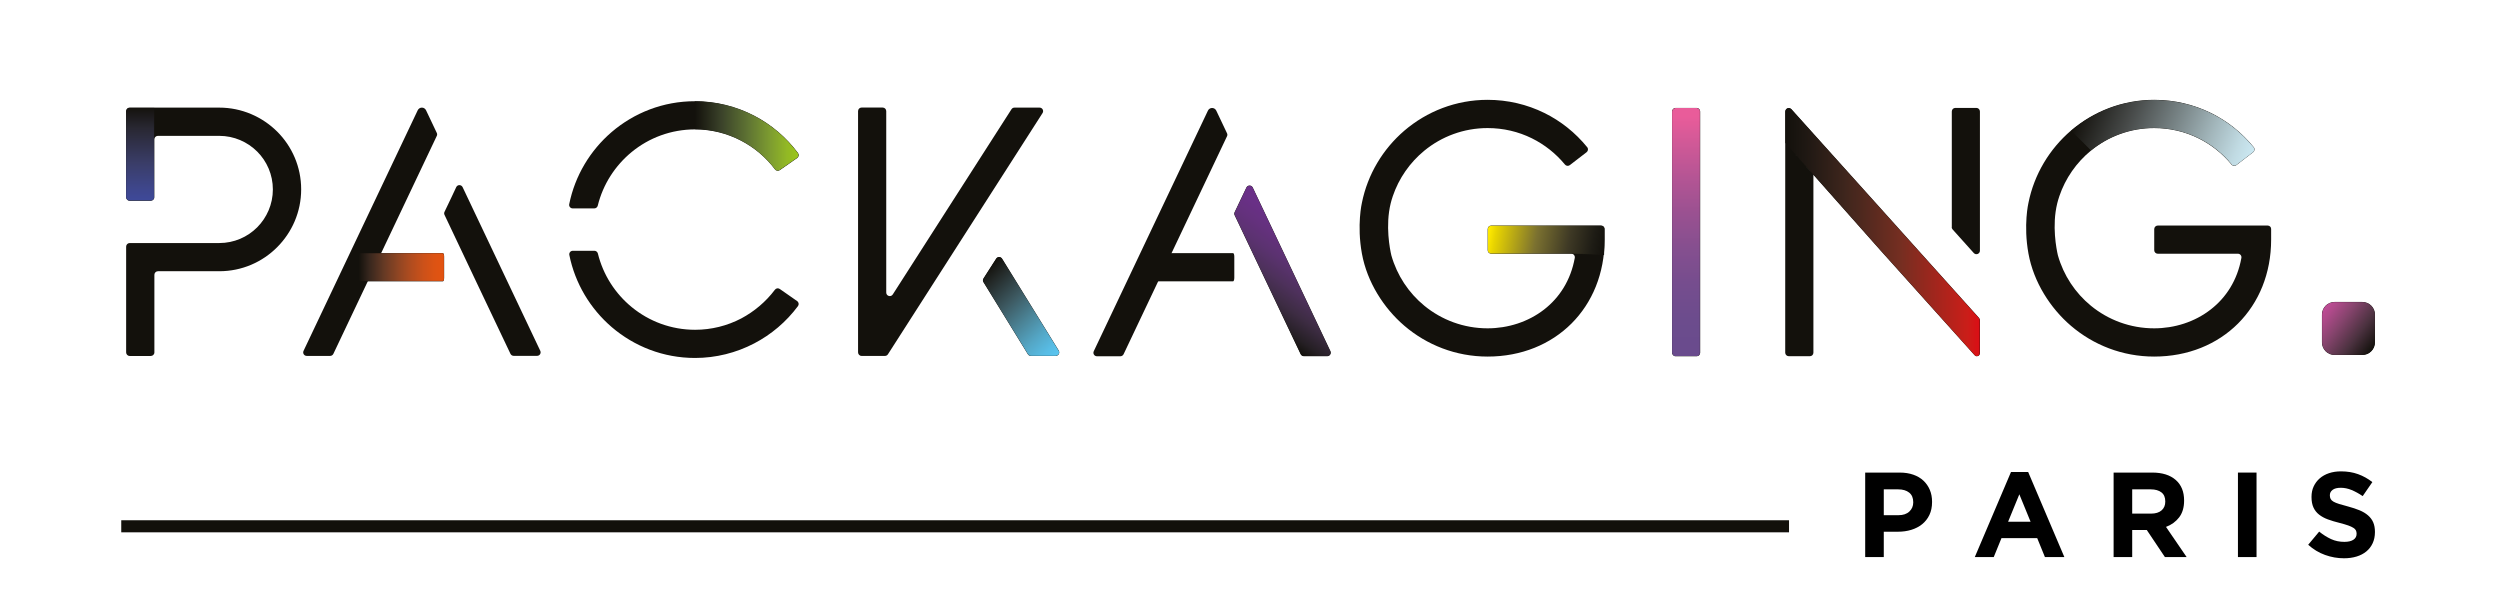 <?xml version="1.0" encoding="utf-8"?>
<!-- Generator: Adobe Illustrator 27.8.0, SVG Export Plug-In . SVG Version: 6.00 Build 0)  -->
<svg version="1.1" id="Calque_1" xmlns="http://www.w3.org/2000/svg" xmlns:xlink="http://www.w3.org/1999/xlink" x="0px" y="0px"
	 viewBox="0 0 4142.2 1016.9" style="enable-background:new 0 0 4142.2 1016.9;" xml:space="preserve">
<style type="text/css">
	.st0{fill:#13110C;}
	.st1{clip-path:url(#SVGID_00000030466154662395867880000014786787436487089045_);}
	.st2{filter:url(#Adobe_OpacityMaskFilter);}
	
		.st3{clip-path:url(#SVGID_00000141456148552250058990000003279634008834642877_);fill:url(#SVGID_00000147904279922795251130000000082730168919503488_);}
	
		.st4{clip-path:url(#SVGID_00000141456148552250058990000003279634008834642877_);mask:url(#SVGID_00000178176756098571795230000006934740881616944808_);fill:url(#SVGID_00000079458013904883180300000000086912930925024135_);}
	.st5{filter:url(#Adobe_OpacityMaskFilter_00000013187742089751190860000008477561761230876854_);}
	
		.st6{clip-path:url(#SVGID_00000133490741673115763070000004223686134968649128_);fill:url(#SVGID_00000026870133330045506990000017711179047981239433_);}
	
		.st7{clip-path:url(#SVGID_00000133490741673115763070000004223686134968649128_);mask:url(#SVGID_00000029758038663141779690000003190624778265789333_);fill:url(#SVGID_00000173877869974941061140000018145833648279214010_);}
	.st8{filter:url(#Adobe_OpacityMaskFilter_00000013151538326391517890000004192594047611756948_);}
	
		.st9{clip-path:url(#SVGID_00000000929333846488331800000000871730492164283302_);fill:url(#SVGID_00000166662716389185372010000013818127649508126372_);}
	
		.st10{clip-path:url(#SVGID_00000000929333846488331800000000871730492164283302_);mask:url(#SVGID_00000112620066413705662080000006387107900816240032_);fill:url(#SVGID_00000063621859359462426650000007512912108227105693_);}
	.st11{filter:url(#Adobe_OpacityMaskFilter_00000146459957990955688400000012788182520873231243_);}
	
		.st12{clip-path:url(#SVGID_00000020384977506071773290000000293145620707619768_);fill:url(#SVGID_00000156559797372602384880000005591788626906574518_);}
	
		.st13{clip-path:url(#SVGID_00000020384977506071773290000000293145620707619768_);mask:url(#SVGID_00000176041765812373009590000011162091878827839107_);fill:url(#SVGID_00000041982800234420031240000001923404060966926269_);}
	.st14{filter:url(#Adobe_OpacityMaskFilter_00000123437056897573184550000004466778988186311074_);}
	
		.st15{clip-path:url(#SVGID_00000123413585696588053520000014487474218833672864_);fill:url(#SVGID_00000038382579544106893640000006487921841068660647_);}
	
		.st16{clip-path:url(#SVGID_00000123413585696588053520000014487474218833672864_);mask:url(#SVGID_00000041978213910394408150000017999026723357432504_);fill:url(#SVGID_00000165222146847338266470000003016793936754479235_);}
	.st17{filter:url(#Adobe_OpacityMaskFilter_00000086692932953418722570000017878028494261587631_);}
	
		.st18{clip-path:url(#SVGID_00000026151757852269708570000004820805019929781132_);fill:url(#SVGID_00000033334928202678456240000016131904350864007313_);}
	
		.st19{clip-path:url(#SVGID_00000026151757852269708570000004820805019929781132_);mask:url(#SVGID_00000070088327192928142250000006177989006360051853_);fill:url(#SVGID_00000181087492215754516600000007824713377895594137_);}
	.st20{filter:url(#Adobe_OpacityMaskFilter_00000067223512100439842000000013006193299874866853_);}
	
		.st21{clip-path:url(#SVGID_00000013896486207141608490000013377633230001896835_);fill:url(#SVGID_00000168807600051271636090000008425861967687279026_);}
	
		.st22{clip-path:url(#SVGID_00000013896486207141608490000013377633230001896835_);mask:url(#SVGID_00000042710749776267036990000013957790513409554867_);fill:url(#SVGID_00000048478631698430146390000003021165065754624183_);}
	.st23{filter:url(#Adobe_OpacityMaskFilter_00000116918936182178273610000003654934392105571512_);}
	
		.st24{clip-path:url(#SVGID_00000134224909822237075470000000469195861670432663_);fill:url(#SVGID_00000041293786116589475140000002875039313980974527_);}
	
		.st25{clip-path:url(#SVGID_00000134224909822237075470000000469195861670432663_);mask:url(#SVGID_00000103964206765165739780000009637851445943611787_);fill:url(#SVGID_00000142165896856558812370000000367014416669948080_);}
	.st26{clip-path:url(#SVGID_00000081630362705321461730000002906550260956978080_);fill:#13110C;}
	.st27{filter:url(#Adobe_OpacityMaskFilter_00000086658623653336508010000007493273036272039831_);}
	
		.st28{clip-path:url(#SVGID_00000108286788167870146440000005140932579516220340_);fill:url(#SVGID_00000118367937398674945560000007446795966035544972_);}
	
		.st29{clip-path:url(#SVGID_00000108286788167870146440000005140932579516220340_);mask:url(#SVGID_00000174571397271226241380000004726835950966540674_);fill:url(#SVGID_00000109003523983840728740000012182854423234710932_);}
	.st30{filter:url(#Adobe_OpacityMaskFilter_00000096773275882642422130000003037247484158622907_);}
	
		.st31{clip-path:url(#SVGID_00000096022335550352470580000009338783648365838764_);fill:url(#SVGID_00000021080227212382954570000002067141693038130344_);}
	
		.st32{clip-path:url(#SVGID_00000096022335550352470580000009338783648365838764_);mask:url(#SVGID_00000064334844066482317080000013668831695086860458_);fill:url(#SVGID_00000023264372185114589590000007344104547902835885_);}
	.st33{display:none;clip-path:url(#SVGID_00000030466154662395867880000014786787436487089045_);}
	.st34{display:inline;}
	.st35{fill:none;stroke:#12100B;stroke-width:20;stroke-miterlimit:10;}
</style>
<g>
	<g id="packaging">
		<path class="st0" d="M3914.2,588.2h-46.1c-11.6,0-20.9-9.4-20.9-20.9v-46.1c0-11.5,9.3-20.9,20.9-20.9h46.1
			c11.5,0,20.9,9.4,20.9,20.9v46.1C3935,578.8,3925.7,588.2,3914.2,588.2"/>
		<path class="st0" d="M2065.1,310.7c2.1-4.4,8.5-4.4,10.6,0l63.7,134.2l65,137c1.8,3.9-1,8.3-5.3,8.3h-16.6h-22.2
			c-2.2,0-4.3-1.3-5.3-3.3l-54.5-114.7l-54.9-115.6c-0.8-1.6-0.8-3.4,0-5l11.8-24.8L2065.1,310.7z M2008.3,178.9
			c-1.5,0-2.8,0.4-4.1,1.2c-1.2,0.8-2.2,1.8-2.8,3.2l-96.6,203.5l-92.6,195.2c-1.8,3.9,1,8.3,5.3,8.3h16.6h22.2
			c2.2,0,4.3-1.3,5.3-3.3l85.5-180.2l85.9-181c0.8-1.6,0.8-3.4,0-5l-8.3-17.5l-9.5-20c-0.6-1.3-1.6-2.4-2.8-3.2
			C2011.1,179.3,2009.7,178.9,2008.3,178.9"/>
		<path class="st0" d="M755.9,310.1c2.1-4.5,8.4-4.5,10.6,0l63.7,134.2l65,137c1.8,3.9-1,8.3-5.3,8.3h-16.6h-22.2
			c-2.2,0-4.3-1.3-5.3-3.3l-54.5-114.7L736.5,356c-0.8-1.6-0.8-3.4,0-5l11.8-24.7L755.9,310.1z M699,178.3c-1.5,0-2.9,0.4-4.1,1.2
			c-1.2,0.8-2.2,1.9-2.8,3.2l-96.6,203.5l-92.6,195.2c-1.8,3.9,1,8.3,5.3,8.3h16.6H547c2.2,0,4.3-1.3,5.3-3.3l85.5-180.2l85.9-181
			c0.8-1.6,0.8-3.4,0-5l-8.3-17.5l-9.5-20c-0.6-1.3-1.6-2.4-2.8-3.2C701.9,178.7,700.5,178.3,699,178.3"/>
		<path class="st0" d="M2770.4,584.4c0,3.2,2.6,5.9,5.8,5.9h17.5h17.5c3.2,0,5.8-2.6,5.8-5.9V384.6V184.7c0-3.2-2.6-5.9-5.8-5.9
			h-17.5h-17.5c-3.2,0-5.8,2.6-5.8,5.9v199.8V584.4z"/>
		<path class="st0" d="M2043.1,466.1c1.1,0,2-2.6,2-5.9v-17.5v-17.5c0-3.2-0.9-5.8-2-5.8h-68.7h-68.7c-1.1,0-2,2.6-2,5.8v17.5v17.5
			c0,3.2,0.9,5.9,2,5.9h68.7H2043.1z"/>
		<path class="st0" d="M733.9,466.1c1.1,0,2-2.6,2-5.9v-17.5v-17.5c0-3.2-0.9-5.8-2-5.8h-68.7h-68.7c-1.1,0-2,2.6-2,5.8v17.5v17.5
			c0,3.2,0.9,5.9,2,5.9h68.7H733.9z"/>
		<path class="st0" d="M363.2,178.3h-77.1h-71.3c-3.2,0-5.9,2.6-5.9,5.9v71.3v71.3c0,3.2,2.6,5.9,5.9,5.9h17.5h17.5
			c3.2,0,5.9-2.6,5.9-5.9v-47.9v-47.9c0-3.2,2.6-5.9,5.9-5.9h47.9h53.8c24.5,0,46.7,10,62.8,26c16.1,16.1,26,38.3,26,62.8
			c0,24.5-10,46.7-26,62.8c-16.1,16.1-38.3,26-62.8,26h-32.1h-32.1h-45h-39.2c-3.2,0-5.9,2.6-5.9,5.9v87.7v87.6
			c0,3.2,2.6,5.9,5.9,5.9h17.5h17.5c3.2,0,5.9-2.6,5.9-5.9v-64.3v-64.3c0-3.2,2.6-5.9,5.9-5.9h47.9h53.8c37.4,0,71.3-15.2,95.8-39.8
			c24.5-24.5,39.8-58.4,39.8-95.8c0-37.4-15.2-71.3-39.8-95.8C434.5,193.5,400.6,178.3,363.2,178.3"/>
		<path class="st0" d="M1283.9,480.1c1.9-2.6,5.5-3.2,8.1-1.3l14.5,10.1l14.3,10c2.7,1.9,3.3,5.6,1.4,8.2
			c-19.5,26.2-44.4,47.2-72.6,61.9c-29.9,15.6-63.5,24.1-98,24.1c-52.7,0-100.8-19.3-138-51.1c-35.4-30.4-60.8-72.2-70.3-119.6
			c-0.7-3.6,2.1-6.9,5.8-6.9h16.7h19.1c2.7,0,5,1.9,5.7,4.5c8.7,35.5,28.8,66.5,56.3,89c28.6,23.4,65.1,37.4,104.8,37.4
			c27,0,53.2-6.6,76.5-18.8C1249.6,516.2,1268.8,500.1,1283.9,480.1 M1151.4,167.7c-52.7,0-100.8,19.3-138,51.1
			c-35.4,30.4-60.8,72.2-70.3,119.6c-0.7,3.6,2.1,6.9,5.8,6.9h16.7h19.1c2.7,0,5-1.9,5.7-4.5c8.7-35.5,28.9-66.5,56.3-89
			c28.6-23.4,65.1-37.4,104.8-37.4c27,0,53.2,6.6,76.5,18.8c21.7,11.3,40.9,27.4,56,47.4c1.9,2.6,5.5,3.2,8.1,1.3l14.5-10.1l14.3-10
			c2.7-1.9,3.3-5.6,1.4-8.2c-19.5-26.2-44.4-47.2-72.6-61.9C1219.6,176.1,1186,167.7,1151.4,167.7"/>
		<path class="st0" d="M1650.5,428.5c2.3-3.6,7.6-3.6,9.9,0.1l47.2,76.6l46.6,75.6c2.4,3.9-0.4,8.9-5,8.9h-17H1708c-2,0-3.9-1-5-2.8
			l-36.9-59.9l-36.7-59.5c-1.2-1.9-1.1-4.3,0.1-6.2l12-18.8L1650.5,428.5z M1680.8,178.3c-2,0-3.8,1-4.9,2.7L1573,341.5l-93.8,146.4
			c-3.2,4.9-10.8,2.7-10.8-3.2V341.5V184.1c0-3.2-2.6-5.9-5.9-5.9H1445h-17.5c-3.2,0-5.8,2.6-5.8,5.9V384v199.8
			c0,3.2,2.6,5.9,5.8,5.9h18.1h20.7c2,0,3.8-1,4.9-2.7l130.1-203l126.1-196.7c2.5-3.9-0.3-9-4.9-9h-17.1H1680.8z"/>
		<path class="st0" d="M2957.9,237l46.7,52.7v200v94.7c0,3.2-2.6,5.8-5.8,5.8h-17.5h-17.5c-3.2,0-5.9-2.6-5.9-5.8V463.7V237z
			 M3233.7,376.2c0,1.4,0.5,2.8,1.5,3.9l21.9,24.4l13.2,14.7c3.6,4,10.2,1.5,10.2-3.9V304.7v-120c0-3.2-2.6-5.9-5.8-5.9h-17.5h-17.5
			c-3.2,0-5.8,2.6-5.8,5.9v93.9V376.2z M2968.2,180.9c-0.6-0.6-1.2-1.1-2-1.5c-0.7-0.3-1.6-0.5-2.4-0.5c-1.6,0-3.1,0.7-4.2,1.7
			c-1.1,1.1-1.7,2.6-1.7,4.2v27.2v25l156.9,176.9l156.9,174.7c0.5,0.5,1.1,1,1.7,1.3c0.6,0.3,1.3,0.4,2.1,0.4c1.4,0,2.7-0.6,3.6-1.5
			c0.9-0.9,1.5-2.2,1.5-3.6v-28.4v-26.1c0-1.4-0.5-2.8-1.5-3.9l-154.6-172.1L2968.2,180.9z"/>
		<path class="st0" d="M2652.8,373.7h-91h-91.1c-3.2,0-5.8,2.6-5.8,5.9v17.5v17.5c0,3.2,2.6,5.8,5.8,5.8h66.9h65.9
			c3.7,0,6.4,3.4,5.7,7c-6.7,37.2-25.6,65.8-50.6,85.3c-26.7,20.8-60.3,31.3-93.8,31.3c-39.7,0-76.2-14-104.8-37.4
			c-26-21.3-45.3-50.3-54.7-83.5c-2.4-10.3-10.2-49.1-1.1-86.2c0.9-3.7,2-7.3,3.2-10.9c0.1-0.2,0.1-0.5,0.2-0.7
			c10.1-29.9,28.5-56.1,52.4-75.7c28.6-23.4,65.1-37.4,104.8-37.4c26,0,51,5.9,73.4,17c20.8,10.3,39.4,24.9,54.7,43.4
			c2,2.5,5.6,2.9,8.1,1l14-10.8l13.8-10.6c2.6-2,3.1-5.8,1-8.3c-19.7-24.2-43.9-43.4-70.9-56.7c-28.8-14.2-60.8-21.8-94.1-21.8
			c-52.7,0-100.8,19.3-138,51.1c-35.4,30.4-60.8,72.2-70.3,119.6c0,0-8.6,36.6,0,84v0c8.6,47.4,36.3,90.5,70.3,119.6
			c37.1,31.8,85.3,51.1,138,51.1c56.1,0,104.6-20.4,139-54.8c34.4-34.4,54.8-82.8,54.8-139v-11.7v-5.9
			C2658.7,376.3,2656,373.7,2652.8,373.7"/>
		<g id="G">
			<path class="st0" d="M3757.3,373.7h-91h-91.1c-3.2,0-5.9,2.6-5.9,5.9v17.5v17.5c0,3.2,2.6,5.8,5.9,5.8h66.9h65.9
				c3.7,0,6.4,3.4,5.7,7c-6.7,37.2-25.6,65.8-50.7,85.3c-26.6,20.8-60.3,31.3-93.8,31.3c-39.7,0-76.2-14-104.8-37.4
				c-26-21.3-45.3-50.3-54.7-83.5c-2.4-10.3-10.2-49.1-1.1-86.2c0.9-3.7,2-7.3,3.2-10.9c0.1-0.2,0.1-0.5,0.2-0.7
				c10.1-29.9,28.5-56.1,52.4-75.7c28.6-23.4,65.1-37.4,104.8-37.4c26,0,51,5.9,73.4,17c20.8,10.3,39.4,24.9,54.7,43.4
				c2,2.5,5.6,2.9,8.1,1l14-10.8l13.8-10.6c2.6-2,3.1-5.8,1-8.3c-19.7-24.2-43.9-43.4-70.9-56.7c-28.8-14.2-60.8-21.8-94.1-21.8
				c-52.7,0-100.8,19.3-138,51.1c-35.4,30.4-60.8,72.2-70.3,119.6c0,0-8.6,36.6,0,84v0c8.6,47.4,36.3,90.5,70.3,119.6
				c37.1,31.8,85.3,51.1,138,51.1c56.1,0,104.6-20.4,139-54.8s54.8-82.8,54.8-139v-11.7v-5.9
				C3763.1,376.3,3760.5,373.7,3757.3,373.7"/>
		</g>
	</g>
	<g id="couleur">
		<defs>
			<rect id="SVGID_1_" x="-187.8" y="-926.6" width="4517.8" height="2870.1"/>
		</defs>
		<clipPath id="SVGID_00000045605153871278518750000000509896104492029325_">
			<use xlink:href="#SVGID_1_"  style="overflow:visible;"/>
		</clipPath>
		<g style="clip-path:url(#SVGID_00000045605153871278518750000000509896104492029325_);">
			<defs>
				<path id="SVGID_00000022544790919074531130000001819357358610195107_" d="M214.8,178.3c-3.2,0-5.9,2.6-5.9,5.9v71.3v71.3
					c0,3.2,2.6,5.9,5.9,5.9h17.5h17.5c3.2,0,5.8-2.6,5.8-5.9v-47.9v-47.9c0-3.2,0.3-15.8,0.3-52.6H214.8z"/>
			</defs>
			<clipPath id="SVGID_00000035527988525780872720000012712555676638638766_">
				<use xlink:href="#SVGID_00000022544790919074531130000001819357358610195107_"  style="overflow:visible;"/>
			</clipPath>
			<defs>
				<filter id="Adobe_OpacityMaskFilter" filterUnits="userSpaceOnUse" x="208.9" y="178.3" width="47.1" height="154.3">
					<feColorMatrix  type="matrix" values="1 0 0 0 0  0 1 0 0 0  0 0 1 0 0  0 0 0 1 0"/>
				</filter>
			</defs>
			
				<mask maskUnits="userSpaceOnUse" x="208.9" y="178.3" width="47.1" height="154.3" id="SVGID_00000159459887181836236330000005884061797874136202_">
				<g class="st2">
					
						<linearGradient id="SVGID_00000176003937817108007690000009895445957877503650_" gradientUnits="userSpaceOnUse" x1="1768.777" y1="397.251" x2="1787.528" y2="397.251" gradientTransform="matrix(0 8.227 8.227 0 -3035.936 -14374.389)">
						<stop  offset="0" style="stop-color:#000000"/>
						<stop  offset="0.277" style="stop-color:#4E4E4E"/>
						<stop  offset="0.633" style="stop-color:#ACACAC"/>
						<stop  offset="0.882" style="stop-color:#E8E8E8"/>
						<stop  offset="1" style="stop-color:#FFFFFF"/>
					</linearGradient>
					
						<rect x="208.9" y="178.3" style="clip-path:url(#SVGID_00000035527988525780872720000012712555676638638766_);fill:url(#SVGID_00000176003937817108007690000009895445957877503650_);" width="47.1" height="154.3"/>
				</g>
			</mask>
			
				<linearGradient id="SVGID_00000133487547220152543170000013592092110042271659_" gradientUnits="userSpaceOnUse" x1="1768.777" y1="397.251" x2="1787.528" y2="397.251" gradientTransform="matrix(0 8.227 8.227 0 -3035.936 -14374.391)">
				<stop  offset="0" style="stop-color:#13110C"/>
				<stop  offset="0.22" style="stop-color:#282731"/>
				<stop  offset="0.603" style="stop-color:#3A3D68"/>
				<stop  offset="0.872" style="stop-color:#3E468B"/>
				<stop  offset="1" style="stop-color:#3E4999"/>
			</linearGradient>
			
				<rect x="208.9" y="178.3" style="clip-path:url(#SVGID_00000035527988525780872720000012712555676638638766_);mask:url(#SVGID_00000159459887181836236330000005884061797874136202_);fill:url(#SVGID_00000133487547220152543170000013592092110042271659_);" width="47.1" height="154.3"/>
		</g>
		<g style="clip-path:url(#SVGID_00000045605153871278518750000000509896104492029325_);">
			<defs>
				<path id="SVGID_00000119821728377451928750000003089632349570718609_" d="M665.2,419.4h-68.7c-1.1,0-2,2.6-2,5.8v17.5v17.5
					c0,3.2,0.9,5.9,2,5.9h68.7h68.7c1.1,0,2-2.6,2-5.9v-17.5v-17.5c0-3.2-0.9-5.8-2-5.8H665.2z"/>
			</defs>
			<clipPath id="SVGID_00000057138698305488099820000010089492416715791540_">
				<use xlink:href="#SVGID_00000119821728377451928750000003089632349570718609_"  style="overflow:visible;"/>
			</clipPath>
			<defs>
				
					<filter id="Adobe_OpacityMaskFilter_00000103983566626075696710000016556405186178646165_" filterUnits="userSpaceOnUse" x="594.5" y="419.4" width="141.4" height="46.7">
					<feColorMatrix  type="matrix" values="1 0 0 0 0  0 1 0 0 0  0 0 1 0 0  0 0 0 1 0"/>
				</filter>
			</defs>
			
				<mask maskUnits="userSpaceOnUse" x="594.5" y="419.4" width="141.4" height="46.7" id="SVGID_00000109733641567079808200000001546651127445476260_">
				<g style="filter:url(#Adobe_OpacityMaskFilter_00000103983566626075696710000016556405186178646165_);">
					
						<linearGradient id="SVGID_00000179630249820291125310000003853760909629062025_" gradientUnits="userSpaceOnUse" x1="1641.119" y1="600.515" x2="1659.871" y2="600.515" gradientTransform="matrix(7.539 0 0 -7.539 -11778.166 4970.173)">
						<stop  offset="0" style="stop-color:#000000"/>
						<stop  offset="1.317328e-02" style="stop-color:#060606"/>
						<stop  offset="0.177" style="stop-color:#474747"/>
						<stop  offset="0.338" style="stop-color:#7F7F7F"/>
						<stop  offset="0.493" style="stop-color:#ADADAD"/>
						<stop  offset="0.64" style="stop-color:#D1D1D1"/>
						<stop  offset="0.777" style="stop-color:#EAEAEA"/>
						<stop  offset="0.901" style="stop-color:#FAFAFA"/>
						<stop  offset="1" style="stop-color:#FFFFFF"/>
					</linearGradient>
					
						<rect x="594.5" y="419.4" style="clip-path:url(#SVGID_00000057138698305488099820000010089492416715791540_);fill:url(#SVGID_00000179630249820291125310000003853760909629062025_);" width="141.4" height="46.7"/>
				</g>
			</mask>
			
				<linearGradient id="SVGID_00000101821602689385012290000007542207711599487891_" gradientUnits="userSpaceOnUse" x1="1641.119" y1="600.515" x2="1659.871" y2="600.515" gradientTransform="matrix(7.539 0 0 -7.539 -11778.164 4970.173)">
				<stop  offset="0" style="stop-color:#13110C"/>
				<stop  offset="0.121" style="stop-color:#36261D"/>
				<stop  offset="0.292" style="stop-color:#643924"/>
				<stop  offset="0.458" style="stop-color:#8E4523"/>
				<stop  offset="0.615" style="stop-color:#B14C1F"/>
				<stop  offset="0.762" style="stop-color:#CC5119"/>
				<stop  offset="0.895" style="stop-color:#DD5313"/>
				<stop  offset="1" style="stop-color:#E35310"/>
			</linearGradient>
			
				<rect x="594.5" y="419.4" style="clip-path:url(#SVGID_00000057138698305488099820000010089492416715791540_);mask:url(#SVGID_00000109733641567079808200000001546651127445476260_);fill:url(#SVGID_00000101821602689385012290000007542207711599487891_);" width="141.4" height="46.7"/>
		</g>
		<g style="clip-path:url(#SVGID_00000045605153871278518750000000509896104492029325_);">
			<defs>
				<path id="SVGID_00000137094661083174470840000012790812984444826504_" d="M1151.4,214.4c27,0,53.2,6.6,76.5,18.8
					c21.7,11.3,40.9,27.4,56,47.4c1.9,2.5,5.5,3.2,8,1.3l14.5-10.1l14.3-10c2.7-1.9,3.3-5.6,1.4-8.3c-19.5-26.2-44.4-47.2-72.6-61.9
					c-29.9-15.6-63.5-24.1-98.1-24.1V214.4z"/>
			</defs>
			<clipPath id="SVGID_00000007423747367998765740000012906444695793201589_">
				<use xlink:href="#SVGID_00000137094661083174470840000012790812984444826504_"  style="overflow:visible;"/>
			</clipPath>
			<defs>
				
					<filter id="Adobe_OpacityMaskFilter_00000070100586604109006930000010689000747146666892_" filterUnits="userSpaceOnUse" x="1151.4" y="167.7" width="172.6" height="116.1">
					<feColorMatrix  type="matrix" values="1 0 0 0 0  0 1 0 0 0  0 0 1 0 0  0 0 0 1 0"/>
				</filter>
			</defs>
			
				<mask maskUnits="userSpaceOnUse" x="1151.4" y="167.7" width="172.6" height="116.1" id="SVGID_00000177463757613601973310000005437432224053737652_">
				<g style="filter:url(#Adobe_OpacityMaskFilter_00000070100586604109006930000010689000747146666892_);">
					
						<linearGradient id="SVGID_00000005259094320213977760000014715513480831896244_" gradientUnits="userSpaceOnUse" x1="1728.134" y1="621.331" x2="1746.884" y2="621.331" gradientTransform="matrix(9.161 0 0 -9.161 -14680.701 5917.982)">
						<stop  offset="0" style="stop-color:#000000"/>
						<stop  offset="5.586590e-03" style="stop-color:#000000"/>
						<stop  offset="5.753475e-02" style="stop-color:#111111"/>
						<stop  offset="0.321" style="stop-color:#656565"/>
						<stop  offset="0.555" style="stop-color:#A7A7A7"/>
						<stop  offset="0.749" style="stop-color:#D7D7D7"/>
						<stop  offset="0.897" style="stop-color:#F4F4F4"/>
						<stop  offset="0.982" style="stop-color:#FFFFFF"/>
						<stop  offset="1" style="stop-color:#FFFFFF"/>
					</linearGradient>
					
						<rect x="1151.4" y="167.7" style="clip-path:url(#SVGID_00000007423747367998765740000012906444695793201589_);fill:url(#SVGID_00000005259094320213977760000014715513480831896244_);" width="172.6" height="116.1"/>
				</g>
			</mask>
			
				<linearGradient id="SVGID_00000039111750259883590990000007093217850124641176_" gradientUnits="userSpaceOnUse" x1="1728.134" y1="621.331" x2="1746.884" y2="621.331" gradientTransform="matrix(9.161 0 0 -9.161 -14680.703 5917.983)">
				<stop  offset="0" style="stop-color:#13110C"/>
				<stop  offset="5.586590e-03" style="stop-color:#13110C"/>
				<stop  offset="0.263" style="stop-color:#3B432A"/>
				<stop  offset="0.517" style="stop-color:#5F7433"/>
				<stop  offset="0.729" style="stop-color:#7D9C30"/>
				<stop  offset="0.89" style="stop-color:#92B825"/>
				<stop  offset="0.982" style="stop-color:#99C31C"/>
				<stop  offset="1" style="stop-color:#99C31C"/>
			</linearGradient>
			
				<rect x="1151.4" y="167.7" style="clip-path:url(#SVGID_00000007423747367998765740000012906444695793201589_);mask:url(#SVGID_00000177463757613601973310000005437432224053737652_);fill:url(#SVGID_00000039111750259883590990000007093217850124641176_);" width="172.6" height="116.1"/>
		</g>
		<g style="clip-path:url(#SVGID_00000045605153871278518750000000509896104492029325_);">
			<defs>
				<path id="SVGID_00000100357168226490212190000001929399977401368255_" d="M1650.5,428.5l-9,14l-12,18.8
					c-1.2,1.9-1.2,4.3-0.1,6.2l36.7,59.5l36.9,59.9c1.1,1.7,3,2.8,5,2.8h24.2h17c4.6,0,7.4-5,5-8.9l-46.6-75.6l-47.2-76.6
					c-1.1-1.8-3.1-2.8-5-2.8C1653.5,425.8,1651.6,426.7,1650.5,428.5"/>
			</defs>
			<clipPath id="SVGID_00000116235531758311704010000009764356436445530248_">
				<use xlink:href="#SVGID_00000100357168226490212190000001929399977401368255_"  style="overflow:visible;"/>
			</clipPath>
			<defs>
				
					<filter id="Adobe_OpacityMaskFilter_00000067219933746586772520000005116021668000547992_" filterUnits="userSpaceOnUse" x="1546.5" y="361.8" width="291.8" height="291.9">
					<feColorMatrix  type="matrix" values="1 0 0 0 0  0 1 0 0 0  0 0 1 0 0  0 0 0 1 0"/>
				</filter>
			</defs>
			
				<mask maskUnits="userSpaceOnUse" x="1546.5" y="361.8" width="291.8" height="291.9" id="SVGID_00000025409404066303058360000014736944816963723929_">
				<g style="filter:url(#Adobe_OpacityMaskFilter_00000067219933746586772520000005116021668000547992_);">
					
						<linearGradient id="SVGID_00000124863198530909485660000008281224252044690585_" gradientUnits="userSpaceOnUse" x1="1784.057" y1="576.141" x2="1802.807" y2="576.141" gradientTransform="matrix(6.8 7.292 7.292 -6.8 -14699.113 -8647.171)">
						<stop  offset="0" style="stop-color:#000000"/>
						<stop  offset="5.586590e-03" style="stop-color:#000000"/>
						<stop  offset="0.19" style="stop-color:#3F3F3F"/>
						<stop  offset="0.408" style="stop-color:#828282"/>
						<stop  offset="0.606" style="stop-color:#B8B8B8"/>
						<stop  offset="0.775" style="stop-color:#DFDFDF"/>
						<stop  offset="0.911" style="stop-color:#F6F6F6"/>
						<stop  offset="0.995" style="stop-color:#FFFFFF"/>
						<stop  offset="1" style="stop-color:#FFFFFF"/>
					</linearGradient>
					
						<polygon style="clip-path:url(#SVGID_00000116235531758311704010000009764356436445530248_);fill:url(#SVGID_00000124863198530909485660000008281224252044690585_);" points="
						1696.9,361.8 1838.3,513.5 1687.9,653.7 1546.5,502 					"/>
				</g>
			</mask>
			
				<linearGradient id="SVGID_00000116211785306545934300000012323038172931776904_" gradientUnits="userSpaceOnUse" x1="1784.057" y1="576.141" x2="1802.807" y2="576.141" gradientTransform="matrix(6.8 7.292 7.292 -6.8 -14699.113 -8647.171)">
				<stop  offset="0" style="stop-color:#13110C"/>
				<stop  offset="5.586590e-03" style="stop-color:#13110C"/>
				<stop  offset="0.128" style="stop-color:#242A29"/>
				<stop  offset="0.363" style="stop-color:#3D5961"/>
				<stop  offset="0.575" style="stop-color:#4B8497"/>
				<stop  offset="0.758" style="stop-color:#54A6C5"/>
				<stop  offset="0.904" style="stop-color:#58BCE4"/>
				<stop  offset="0.995" style="stop-color:#59C5F0"/>
				<stop  offset="1" style="stop-color:#59C5F0"/>
			</linearGradient>
			
				<polygon style="clip-path:url(#SVGID_00000116235531758311704010000009764356436445530248_);mask:url(#SVGID_00000025409404066303058360000014736944816963723929_);fill:url(#SVGID_00000116211785306545934300000012323038172931776904_);" points="
				1696.9,361.8 1838.3,513.5 1687.9,653.7 1546.5,502 			"/>
		</g>
		<g style="clip-path:url(#SVGID_00000045605153871278518750000000509896104492029325_);">
			<defs>
				<path id="SVGID_00000112617215550655655690000002514041097060983738_" d="M2065.1,310.7l-7.7,16.1l-11.8,24.7
					c-0.8,1.6-0.8,3.4,0,5l54.9,115.6l54.5,114.7c1,2,3,3.3,5.3,3.3h22.2h16.6c4.3,0,7.1-4.5,5.3-8.3l-65-137l-63.7-134.2
					c-1.1-2.2-3.1-3.3-5.3-3.3C2068.2,307.4,2066.1,308.5,2065.1,310.7"/>
			</defs>
			<clipPath id="SVGID_00000158750324354559741870000005000166525180855174_">
				<use xlink:href="#SVGID_00000112617215550655655690000002514041097060983738_"  style="overflow:visible;"/>
			</clipPath>
			<defs>
				
					<filter id="Adobe_OpacityMaskFilter_00000150061264210251928640000006580928767469092771_" filterUnits="userSpaceOnUse" x="1910.4" y="230.7" width="430.3" height="436.3">
					<feColorMatrix  type="matrix" values="1 0 0 0 0  0 1 0 0 0  0 0 1 0 0  0 0 0 1 0"/>
				</filter>
			</defs>
			
				<mask maskUnits="userSpaceOnUse" x="1910.4" y="230.7" width="430.3" height="436.3" id="SVGID_00000103966384489948223040000013910600578307107490_">
				<g style="filter:url(#Adobe_OpacityMaskFilter_00000150061264210251928640000006580928767469092771_);">
					
						<linearGradient id="SVGID_00000040534564411860868820000012052285334225731463_" gradientUnits="userSpaceOnUse" x1="1815.459" y1="578.782" x2="1834.21" y2="578.782" gradientTransform="matrix(5.588 -7.691 -7.691 -5.588 -3623.508 17722.834)">
						<stop  offset="0" style="stop-color:#000000"/>
						<stop  offset="5.586590e-03" style="stop-color:#000000"/>
						<stop  offset="0.159" style="stop-color:#3D3D3D"/>
						<stop  offset="0.324" style="stop-color:#777777"/>
						<stop  offset="0.483" style="stop-color:#A8A8A8"/>
						<stop  offset="0.633" style="stop-color:#CECECE"/>
						<stop  offset="0.771" style="stop-color:#E9E9E9"/>
						<stop  offset="0.893" style="stop-color:#F9F9F9"/>
						<stop  offset="0.986" style="stop-color:#FFFFFF"/>
						<stop  offset="1" style="stop-color:#FFFFFF"/>
					</linearGradient>
					
						<polygon style="clip-path:url(#SVGID_00000158750324354559741870000005000166525180855174_);fill:url(#SVGID_00000040534564411860868820000012052285334225731463_);" points="
						1910.4,492.5 2100.6,230.7 2340.7,405.1 2150.5,667 					"/>
				</g>
			</mask>
			
				<linearGradient id="SVGID_00000023278563152384729500000012769114360310591907_" gradientUnits="userSpaceOnUse" x1="1815.459" y1="578.782" x2="1834.21" y2="578.782" gradientTransform="matrix(5.588 -7.691 -7.691 -5.588 -3623.508 17722.836)">
				<stop  offset="0" style="stop-color:#13110C"/>
				<stop  offset="5.586590e-03" style="stop-color:#13110C"/>
				<stop  offset="0.104" style="stop-color:#251F24"/>
				<stop  offset="0.279" style="stop-color:#3D2C43"/>
				<stop  offset="0.449" style="stop-color:#4E315C"/>
				<stop  offset="0.609" style="stop-color:#5B3270"/>
				<stop  offset="0.756" style="stop-color:#64317D"/>
				<stop  offset="0.886" style="stop-color:#693086"/>
				<stop  offset="0.986" style="stop-color:#6B2F88"/>
				<stop  offset="1" style="stop-color:#6B2F88"/>
			</linearGradient>
			
				<polygon style="clip-path:url(#SVGID_00000158750324354559741870000005000166525180855174_);mask:url(#SVGID_00000103966384489948223040000013910600578307107490_);fill:url(#SVGID_00000023278563152384729500000012769114360310591907_);" points="
				1910.4,492.5 2100.6,230.7 2340.7,405.1 2150.5,667 			"/>
		</g>
		<g style="clip-path:url(#SVGID_00000045605153871278518750000000509896104492029325_);">
			<defs>
				<path id="SVGID_00000026849179729305529160000013605659650062552451_" d="M2561.8,373.7h-91c-3.2,0-5.9,2.6-5.9,5.9V397v17.5
					c0,3.2,2.6,5.9,5.9,5.9h66.9h65.9l54.4,2.4c0.5-6.1,0.7-19.5,0.7-25.8v-11.7v-5.8c0-3.2-2.6-5.9-5.9-5.9H2561.8z"/>
			</defs>
			<clipPath id="SVGID_00000142895117114370831630000007858688152355002249_">
				<use xlink:href="#SVGID_00000026849179729305529160000013605659650062552451_"  style="overflow:visible;"/>
			</clipPath>
			<defs>
				
					<filter id="Adobe_OpacityMaskFilter_00000083060504965184690460000011004019316953927063_" filterUnits="userSpaceOnUse" x="2456.5" y="340.5" width="210.6" height="115.4">
					<feColorMatrix  type="matrix" values="1 0 0 0 0  0 1 0 0 0  0 0 1 0 0  0 0 0 1 0"/>
				</filter>
			</defs>
			
				<mask maskUnits="userSpaceOnUse" x="2456.5" y="340.5" width="210.6" height="115.4" id="SVGID_00000016789996380143981030000004137743164652654776_">
				<g style="filter:url(#Adobe_OpacityMaskFilter_00000083060504965184690460000011004019316953927063_);">
					
						<linearGradient id="SVGID_00000181786352754639834860000008503625316875003535_" gradientUnits="userSpaceOnUse" x1="1743.74" y1="571.071" x2="1762.49" y2="571.071" gradientTransform="matrix(-10.384 -1.831 -1.831 10.384 21811.16 -2321.729)">
						<stop  offset="0" style="stop-color:#000000"/>
						<stop  offset="5.586590e-03" style="stop-color:#000000"/>
						<stop  offset="9.892967e-02" style="stop-color:#0F0F0F"/>
						<stop  offset="0.28" style="stop-color:#383838"/>
						<stop  offset="0.531" style="stop-color:#7A7A7A"/>
						<stop  offset="0.839" style="stop-color:#D3D3D3"/>
						<stop  offset="0.982" style="stop-color:#FFFFFF"/>
						<stop  offset="1" style="stop-color:#FFFFFF"/>
					</linearGradient>
					
						<polygon style="clip-path:url(#SVGID_00000142895117114370831630000007858688152355002249_);fill:url(#SVGID_00000181786352754639834860000008503625316875003535_);" points="
						2652.8,455.9 2456.5,421.3 2470.7,340.5 2667,375.2 					"/>
				</g>
			</mask>
			
				<linearGradient id="SVGID_00000072247208529384666520000001697153425213074863_" gradientUnits="userSpaceOnUse" x1="1743.74" y1="571.071" x2="1762.49" y2="571.071" gradientTransform="matrix(-10.384 -1.831 -1.831 10.384 21811.162 -2321.729)">
				<stop  offset="0" style="stop-color:#13110C"/>
				<stop  offset="5.586590e-03" style="stop-color:#13110C"/>
				<stop  offset="0.108" style="stop-color:#1E1C15"/>
				<stop  offset="0.307" style="stop-color:#3E3925"/>
				<stop  offset="0.583" style="stop-color:#7B7130"/>
				<stop  offset="0.923" style="stop-color:#E8D400"/>
				<stop  offset="0.982" style="stop-color:#FFEA00"/>
				<stop  offset="1" style="stop-color:#FFEA00"/>
			</linearGradient>
			
				<polygon style="clip-path:url(#SVGID_00000142895117114370831630000007858688152355002249_);mask:url(#SVGID_00000016789996380143981030000004137743164652654776_);fill:url(#SVGID_00000072247208529384666520000001697153425213074863_);" points="
				2652.8,455.9 2456.5,421.3 2470.7,340.5 2667,375.2 			"/>
		</g>
		<g style="clip-path:url(#SVGID_00000045605153871278518750000000509896104492029325_);">
			<defs>
				<path id="SVGID_00000079459650865187402130000010112223333854513585_" d="M2793.7,178.9h-17.5c-3.2,0-5.8,2.6-5.8,5.8v199.9
					v199.8c0,3.2,2.6,5.9,5.8,5.9h17.5h17.5c3.2,0,5.8-2.6,5.8-5.9V384.6V184.7c0-3.2-2.6-5.8-5.8-5.8H2793.7z"/>
			</defs>
			<clipPath id="SVGID_00000150085683317131991670000009060517616418583471_">
				<use xlink:href="#SVGID_00000079459650865187402130000010112223333854513585_"  style="overflow:visible;"/>
			</clipPath>
			<defs>
				
					<filter id="Adobe_OpacityMaskFilter_00000173860127127781641540000006397592164669907072_" filterUnits="userSpaceOnUse" x="2770.4" y="178.9" width="46.7" height="411.4">
					<feColorMatrix  type="matrix" values="1 0 0 0 0  0 1 0 0 0  0 0 1 0 0  0 0 0 1 0"/>
				</filter>
			</defs>
			
				<mask maskUnits="userSpaceOnUse" x="2770.4" y="178.9" width="46.7" height="411.4" id="SVGID_00000175316421660386366140000015791595800367234998_">
				<g style="filter:url(#Adobe_OpacityMaskFilter_00000173860127127781641540000006397592164669907072_);">
					
						<linearGradient id="SVGID_00000051344857996025216200000002748574619640580480_" gradientUnits="userSpaceOnUse" x1="1804.311" y1="553.714" x2="1823.061" y2="553.714" gradientTransform="matrix(0 -21.94 -21.94 0 14942.287 40177.012)">
						<stop  offset="0" style="stop-color:#000000"/>
						<stop  offset="0.131" style="stop-color:#040404"/>
						<stop  offset="0.256" style="stop-color:#0F0F0F"/>
						<stop  offset="0.379" style="stop-color:#232323"/>
						<stop  offset="0.5" style="stop-color:#3E3E3E"/>
						<stop  offset="0.621" style="stop-color:#616161"/>
						<stop  offset="0.741" style="stop-color:#8B8B8B"/>
						<stop  offset="0.857" style="stop-color:#BDBDBD"/>
						<stop  offset="0.966" style="stop-color:#F2F2F2"/>
						<stop  offset="1" style="stop-color:#F2F2F2"/>
					</linearGradient>
					
						<rect x="2770.4" y="178.9" style="clip-path:url(#SVGID_00000150085683317131991670000009060517616418583471_);fill:url(#SVGID_00000051344857996025216200000002748574619640580480_);" width="46.7" height="411.4"/>
				</g>
			</mask>
			
				<linearGradient id="SVGID_00000148622593287371441320000008418414955624685952_" gradientUnits="userSpaceOnUse" x1="1804.311" y1="553.714" x2="1823.061" y2="553.714" gradientTransform="matrix(0 -21.94 -21.94 0 14942.287 40177.012)">
				<stop  offset="0" style="stop-color:#694B8D"/>
				<stop  offset="0.152" style="stop-color:#6C4C8D"/>
				<stop  offset="0.298" style="stop-color:#764D8E"/>
				<stop  offset="0.441" style="stop-color:#864F8F"/>
				<stop  offset="0.583" style="stop-color:#9B5191"/>
				<stop  offset="0.723" style="stop-color:#B55594"/>
				<stop  offset="0.861" style="stop-color:#D15997"/>
				<stop  offset="0.966" style="stop-color:#E95C9A"/>
				<stop  offset="1" style="stop-color:#E95C9A"/>
			</linearGradient>
			
				<rect x="2770.4" y="178.9" style="clip-path:url(#SVGID_00000150085683317131991670000009060517616418583471_);mask:url(#SVGID_00000175316421660386366140000015791595800367234998_);fill:url(#SVGID_00000148622593287371441320000008418414955624685952_);" width="46.7" height="411.4"/>
		</g>
		<g style="clip-path:url(#SVGID_00000045605153871278518750000000509896104492029325_);">
			<defs>
				<path id="SVGID_00000142857584409179304310000014182604754746968199_" d="M2959.6,180.6c-1.1,1.1-1.7,2.6-1.7,4.2v27.2v25
					l156.9,176.9l156.8,174.7c0.5,0.5,1.1,1,1.7,1.3c0.6,0.3,1.3,0.4,2.1,0.4c1.4,0,2.7-0.6,3.6-1.5c0.9-0.9,1.5-2.2,1.5-3.6v-28.4
					v-26.1c0-1.4-0.5-2.8-1.5-3.9l-154.6-172.1l-156.1-173.8c-0.6-0.6-1.3-1.1-2-1.4c-0.8-0.4-1.6-0.5-2.4-0.5
					C2962.2,178.9,2960.7,179.5,2959.6,180.6"/>
			</defs>
			<clipPath id="SVGID_00000072272776513232033440000014864706140482779807_">
				<use xlink:href="#SVGID_00000142857584409179304310000014182604754746968199_"  style="overflow:visible;"/>
			</clipPath>
			<defs>
				
					<filter id="Adobe_OpacityMaskFilter_00000070106140359839773880000003919576372471216806_" filterUnits="userSpaceOnUse" x="2957.9" y="178.9" width="322.6" height="411.4">
					<feColorMatrix  type="matrix" values="1 0 0 0 0  0 1 0 0 0  0 0 1 0 0  0 0 0 1 0"/>
				</filter>
			</defs>
			
				<mask maskUnits="userSpaceOnUse" x="2957.9" y="178.9" width="322.6" height="411.4" id="SVGID_00000134236738646297793360000002136007987999721372_">
				<g style="filter:url(#Adobe_OpacityMaskFilter_00000070106140359839773880000003919576372471216806_);">
					
						<linearGradient id="SVGID_00000059304465795433303020000001262745594973458345_" gradientUnits="userSpaceOnUse" x1="1864.663" y1="598.607" x2="1883.413" y2="598.607" gradientTransform="matrix(17.203 0 0 -17.203 -29119.981 10682.422)">
						<stop  offset="0" style="stop-color:#000000"/>
						<stop  offset="5.586590e-03" style="stop-color:#000000"/>
						<stop  offset="0.101" style="stop-color:#0F0F0F"/>
						<stop  offset="0.285" style="stop-color:#383838"/>
						<stop  offset="0.541" style="stop-color:#7A7A7A"/>
						<stop  offset="0.855" style="stop-color:#D3D3D3"/>
						<stop  offset="1" style="stop-color:#FFFFFF"/>
					</linearGradient>
					
						<rect x="2957.9" y="178.9" style="clip-path:url(#SVGID_00000072272776513232033440000014864706140482779807_);fill:url(#SVGID_00000059304465795433303020000001262745594973458345_);" width="322.6" height="411.4"/>
				</g>
			</mask>
			
				<linearGradient id="SVGID_00000139275993126470469130000017468214403048292529_" gradientUnits="userSpaceOnUse" x1="1864.663" y1="598.607" x2="1883.413" y2="598.607" gradientTransform="matrix(17.203 0 0 -17.203 -29119.981 10682.422)">
				<stop  offset="0" style="stop-color:#13110C"/>
				<stop  offset="5.586590e-03" style="stop-color:#13110C"/>
				<stop  offset="0.11" style="stop-color:#1F1813"/>
				<stop  offset="0.312" style="stop-color:#3F261D"/>
				<stop  offset="0.592" style="stop-color:#752E21"/>
				<stop  offset="0.935" style="stop-color:#CA1E19"/>
				<stop  offset="1" style="stop-color:#DC0D15"/>
			</linearGradient>
			
				<rect x="2957.9" y="178.9" style="clip-path:url(#SVGID_00000072272776513232033440000014864706140482779807_);mask:url(#SVGID_00000134236738646297793360000002136007987999721372_);fill:url(#SVGID_00000139275993126470469130000017468214403048292529_);" width="322.6" height="411.4"/>
		</g>
		<g style="clip-path:url(#SVGID_00000045605153871278518750000000509896104492029325_);">
			<defs>
				<rect id="SVGID_00000088844810339702182020000002091105895423968171_" x="-187.8" y="-926.6" width="4517.8" height="2870.1"/>
			</defs>
			<clipPath id="SVGID_00000012470930726024774750000005405476493265649586_">
				<use xlink:href="#SVGID_00000088844810339702182020000002091105895423968171_"  style="overflow:visible;"/>
			</clipPath>
			<polyline style="clip-path:url(#SVGID_00000012470930726024774750000005405476493265649586_);fill:#13110C;" points="3361,420.1 
				3361,420.1 3361,420.1 			"/>
		</g>
		<g style="clip-path:url(#SVGID_00000045605153871278518750000000509896104492029325_);">
			<defs>
				<path id="SVGID_00000096052691519849391090000009498311309693650616_" d="M3431.3,216.5l33.2,33.1
					c28.6-23.4,65.1-37.4,104.8-37.4c26,0,51,5.9,73.4,17c20.8,10.2,39.4,24.9,54.7,43.4c2,2.5,5.6,2.9,8.1,1l14-10.7l13.8-10.6
					c2.6-2,3.1-5.8,1-8.3c-19.7-24.2-43.9-43.4-70.9-56.7c-28.8-14.2-60.8-21.8-94.1-21.8C3516.7,165.4,3468.5,184.7,3431.3,216.5"
					/>
			</defs>
			<clipPath id="SVGID_00000063592926169892040420000007029565942413581219_">
				<use xlink:href="#SVGID_00000096052691519849391090000009498311309693650616_"  style="overflow:visible;"/>
			</clipPath>
			<defs>
				
					<filter id="Adobe_OpacityMaskFilter_00000034091870630028879140000002406391632983043762_" filterUnits="userSpaceOnUse" x="3393.1" y="59.5" width="381.5" height="322">
					<feColorMatrix  type="matrix" values="1 0 0 0 0  0 1 0 0 0  0 0 1 0 0  0 0 0 1 0"/>
				</filter>
			</defs>
			
				<mask maskUnits="userSpaceOnUse" x="3393.1" y="59.5" width="381.5" height="322" id="SVGID_00000070108728419287425560000010376112820010666628_">
				<g style="filter:url(#Adobe_OpacityMaskFilter_00000034091870630028879140000002406391632983043762_);">
					
						<linearGradient id="SVGID_00000132810165858858889460000016307369646703619212_" gradientUnits="userSpaceOnUse" x1="1885.349" y1="645.534" x2="1904.099" y2="645.534" gradientTransform="matrix(14.547 5.877 5.877 -14.547 -27769.106 -1523.387)">
						<stop  offset="0" style="stop-color:#000000"/>
						<stop  offset="5.586590e-03" style="stop-color:#000000"/>
						<stop  offset="7.394584e-02" style="stop-color:#161616"/>
						<stop  offset="0.337" style="stop-color:#686868"/>
						<stop  offset="0.571" style="stop-color:#A9A9A9"/>
						<stop  offset="0.766" style="stop-color:#D7D7D7"/>
						<stop  offset="0.915" style="stop-color:#F4F4F4"/>
						<stop  offset="1" style="stop-color:#FFFFFF"/>
					</linearGradient>
					
						<polygon style="clip-path:url(#SVGID_00000063592926169892040420000007029565942413581219_);fill:url(#SVGID_00000132810165858858889460000016307369646703619212_);" points="
						3474.2,59.5 3774.7,180.9 3693.6,381.5 3393.1,260.1 					"/>
				</g>
			</mask>
			
				<linearGradient id="SVGID_00000130620671370776809870000002551645020819509640_" gradientUnits="userSpaceOnUse" x1="1885.349" y1="645.534" x2="1904.099" y2="645.534" gradientTransform="matrix(14.547 5.877 5.877 -14.547 -27769.106 -1523.387)">
				<stop  offset="0" style="stop-color:#13110C"/>
				<stop  offset="5.586590e-03" style="stop-color:#13110C"/>
				<stop  offset="0.282" style="stop-color:#474A49"/>
				<stop  offset="0.534" style="stop-color:#788486"/>
				<stop  offset="0.746" style="stop-color:#A3B7BC"/>
				<stop  offset="0.907" style="stop-color:#C0DAE2"/>
				<stop  offset="1" style="stop-color:#CBE8F2"/>
			</linearGradient>
			
				<polygon style="clip-path:url(#SVGID_00000063592926169892040420000007029565942413581219_);mask:url(#SVGID_00000070108728419287425560000010376112820010666628_);fill:url(#SVGID_00000130620671370776809870000002551645020819509640_);" points="
				3474.2,59.5 3774.7,180.9 3693.6,381.5 3393.1,260.1 			"/>
		</g>
		<g style="clip-path:url(#SVGID_00000045605153871278518750000000509896104492029325_);">
			<defs>
				<path id="SVGID_00000047046831736600710890000002267979516607241865_" d="M3868.1,500.3c-11.5,0-20.9,9.4-20.9,20.9v46.1
					c0,11.5,9.3,20.9,20.9,20.9h46.1c11.5,0,20.9-9.4,20.9-20.9v-46.1c0-11.6-9.4-20.9-20.9-20.9H3868.1z"/>
			</defs>
			<clipPath id="SVGID_00000103986650496065691870000006039954335260718721_">
				<use xlink:href="#SVGID_00000047046831736600710890000002267979516607241865_"  style="overflow:visible;"/>
			</clipPath>
			<defs>
				
					<filter id="Adobe_OpacityMaskFilter_00000096019915395245602100000000760367633452491153_" filterUnits="userSpaceOnUse" x="3804.9" y="458" width="172.3" height="172.3">
					<feColorMatrix  type="matrix" values="1 0 0 0 0  0 1 0 0 0  0 0 1 0 0  0 0 0 1 0"/>
				</filter>
			</defs>
			
				<mask maskUnits="userSpaceOnUse" x="3804.9" y="458" width="172.3" height="172.3" id="SVGID_00000068645044631545116580000016942152689369001916_">
				<g style="filter:url(#Adobe_OpacityMaskFilter_00000096019915395245602100000000760367633452491153_);">
					
						<linearGradient id="SVGID_00000081624563136631311450000010511692394229205888_" gradientUnits="userSpaceOnUse" x1="1532.972" y1="397.253" x2="1551.723" y2="397.253" gradientTransform="matrix(-4.529 -3.413 -3.413 4.529 12232.27 4008.896)">
						<stop  offset="0" style="stop-color:#000000"/>
						<stop  offset="5.586590e-03" style="stop-color:#000000"/>
						<stop  offset="0.38" style="stop-color:#6C6C6C"/>
						<stop  offset="0.68" style="stop-color:#BBBBBB"/>
						<stop  offset="0.891" style="stop-color:#ECECEC"/>
						<stop  offset="0.995" style="stop-color:#FFFFFF"/>
						<stop  offset="1" style="stop-color:#FFFFFF"/>
					</linearGradient>
					
						<polygon style="clip-path:url(#SVGID_00000103986650496065691870000006039954335260718721_);fill:url(#SVGID_00000081624563136631311450000010511692394229205888_);" points="
						3903.2,630.4 3804.9,556.3 3879,458 3977.3,532.1 					"/>
				</g>
			</mask>
			
				<linearGradient id="SVGID_00000140715202632060435330000002854127565845858698_" gradientUnits="userSpaceOnUse" x1="1532.972" y1="397.253" x2="1551.723" y2="397.253" gradientTransform="matrix(-4.529 -3.413 -3.413 4.529 12232.27 4008.896)">
				<stop  offset="0" style="stop-color:#13110C"/>
				<stop  offset="5.586590e-03" style="stop-color:#13110C"/>
				<stop  offset="0.323" style="stop-color:#4C3240"/>
				<stop  offset="0.648" style="stop-color:#86446D"/>
				<stop  offset="0.881" style="stop-color:#AF4A8A"/>
				<stop  offset="0.995" style="stop-color:#BF4B96"/>
				<stop  offset="1" style="stop-color:#BF4B96"/>
			</linearGradient>
			
				<polygon style="clip-path:url(#SVGID_00000103986650496065691870000006039954335260718721_);mask:url(#SVGID_00000068645044631545116580000016942152689369001916_);fill:url(#SVGID_00000140715202632060435330000002854127565845858698_);" points="
				3903.2,630.4 3804.9,556.3 3879,458 3977.3,532.1 			"/>
		</g>
		<g style="clip-path:url(#SVGID_00000045605153871278518750000000509896104492029325_);">
			<defs>
				<rect id="SVGID_00000163756985103893384040000002703233165517950386_" x="2653.5" y="1800.3" width="1676.5" height="105.2"/>
			</defs>
			<clipPath id="SVGID_00000017513416296617374340000009666691539901653377_">
				<use xlink:href="#SVGID_00000163756985103893384040000002703233165517950386_"  style="overflow:visible;"/>
			</clipPath>
		</g>
		<g style="clip-path:url(#SVGID_00000045605153871278518750000000509896104492029325_);">
			<defs>
				<rect id="SVGID_00000149366693651138571890000009097126811460876690_" x="1274.2" y="1687.9" width="1679.9" height="108.2"/>
			</defs>
			<clipPath id="SVGID_00000018955339616209024400000006110211325586514861_">
				<use xlink:href="#SVGID_00000149366693651138571890000009097126811460876690_"  style="overflow:visible;"/>
			</clipPath>
		</g>
		<g style="clip-path:url(#SVGID_00000045605153871278518750000000509896104492029325_);">
			<defs>
				<rect id="SVGID_00000110431511702589831990000007561917593639310497_" x="-186" y="1286.9" width="1679.9" height="70.2"/>
			</defs>
			<clipPath id="SVGID_00000150061897384149468510000012977457722104232370_">
				<use xlink:href="#SVGID_00000110431511702589831990000007561917593639310497_"  style="overflow:visible;"/>
			</clipPath>
		</g>
		<g style="clip-path:url(#SVGID_00000045605153871278518750000000509896104492029325_);">
			<defs>
				<polyline id="SVGID_00000142167445810967548460000005878918926987445128_" points="232.5,1795 232.5,1903.2 1912.4,1903.2 
					1912.4,1795 				"/>
			</defs>
			<clipPath id="SVGID_00000025406495387985481780000013039443156203934879_">
				<use xlink:href="#SVGID_00000142167445810967548460000005878918926987445128_"  style="overflow:visible;"/>
			</clipPath>
		</g>
		<g style="clip-path:url(#SVGID_00000045605153871278518750000000509896104492029325_);">
			<defs>
				<rect id="SVGID_00000006694072922466656410000016689443305791562932_" x="853.3" y="1579.7" width="1679.9" height="108.2"/>
			</defs>
			<clipPath id="SVGID_00000090259647658649905860000010477466778612731815_">
				<use xlink:href="#SVGID_00000006694072922466656410000016689443305791562932_"  style="overflow:visible;"/>
			</clipPath>
		</g>
		<g style="clip-path:url(#SVGID_00000045605153871278518750000000509896104492029325_);">
			<defs>
				<rect id="SVGID_00000094616243162855420090000001906218362691359137_" x="-187.8" y="1471.4" width="1600.6" height="108.2"/>
			</defs>
			<clipPath id="SVGID_00000116193196230886533480000018091582900219831943_">
				<use xlink:href="#SVGID_00000094616243162855420090000001906218362691359137_"  style="overflow:visible;"/>
			</clipPath>
		</g>
		<g style="clip-path:url(#SVGID_00000045605153871278518750000000509896104492029325_);">
			<defs>
				<polyline id="SVGID_00000176740855044610382140000001141472102839318662_" points="1505.2,1796.2 1505.2,1687.9 -174.8,1687.9 
					-174.8,1796.2 				"/>
			</defs>
			<clipPath id="SVGID_00000144330028028770227100000016975913002911154090_">
				<use xlink:href="#SVGID_00000176740855044610382140000001141472102839318662_"  style="overflow:visible;"/>
			</clipPath>
		</g>
		<g style="display:none;clip-path:url(#SVGID_00000045605153871278518750000000509896104492029325_);">
			<defs>
				<rect id="SVGID_00000169554222817835860710000005495004625214569882_" x="2487.2" y="1471.4" width="1679.9" height="108.2"/>
			</defs>
			<clipPath id="SVGID_00000106833108079213045510000000682543165348141203_" class="st34">
				<use xlink:href="#SVGID_00000169554222817835860710000005495004625214569882_"  style="overflow:visible;"/>
			</clipPath>
		</g>
	</g>
	<g id="paris">
		<path d="M3196.8,853.2c-2.9,6.1-7,11.3-12.1,15.4c-5.1,4.1-11.1,7.2-18,9.3c-6.9,2.1-14.2,3.1-22.1,3.1h-23.4v42h-30.8V783h57.2
			c8.4,0,15.9,1.2,22.5,3.5c6.6,2.3,12.2,5.6,16.8,9.9c4.6,4.3,8.1,9.4,10.6,15.3c2.5,5.9,3.7,12.5,3.7,19.7v0.4
			C3201.2,840,3199.7,847.1,3196.8,853.2z M3170,832c0-6.9-2.2-12.2-6.7-15.8c-4.5-3.6-10.6-5.4-18.3-5.4h-23.8v42.8h24.4
			c7.7,0,13.7-2,18-6.1c4.3-4.1,6.4-9.1,6.4-15.1V832z"/>
		<path d="M3388.2,923l-12.8-31.4h-59.2l-12.8,31.4H3272l60-141h28.4l60,141H3388.2z M3345.8,819l-18.6,45.4h37.2L3345.8,819z"/>
		<path d="M3587,923l-30-44.8h-24.2V923H3502V783h64c16.7,0,29.6,4.1,38.9,12.2c9.3,8.1,13.9,19.5,13.9,34v0.4
			c0,11.3-2.8,20.6-8.3,27.7c-5.5,7.1-12.8,12.4-21.7,15.7l34.2,50H3587z M3587.6,830.8c0-6.7-2.1-11.7-6.4-15
			c-4.3-3.3-10.2-5-17.8-5h-30.6V851h31.2c7.6,0,13.4-1.8,17.5-5.4c4.1-3.6,6.1-8.4,6.1-14.4V830.8z"/>
		<path d="M3708,923V783h30.8v140H3708z"/>
		<path d="M3931.2,900.1c-2.5,5.4-6,9.9-10.5,13.6c-4.5,3.7-9.9,6.5-16.1,8.4c-6.2,1.9-13.2,2.9-20.8,2.9c-10.7,0-21.1-1.8-31.4-5.5
			c-10.3-3.7-19.6-9.3-28-16.9l18.2-21.8c6.4,5.2,13,9.3,19.7,12.4c6.7,3.1,14.1,4.6,22.1,4.6c6.4,0,11.4-1.2,14.9-3.5
			c3.5-2.3,5.3-5.6,5.3-9.7v-0.4c0-2-0.4-3.8-1.1-5.3c-0.7-1.5-2.1-3-4.2-4.3c-2.1-1.3-4.9-2.7-8.6-4c-3.7-1.3-8.5-2.7-14.3-4.2
			c-7.1-1.7-13.5-3.7-19.3-5.8c-5.8-2.1-10.6-4.8-14.6-7.9c-4-3.1-7.1-7-9.3-11.7c-2.2-4.7-3.3-10.5-3.3-17.4v-0.4
			c0-6.4,1.2-12.2,3.6-17.3c2.4-5.1,5.7-9.6,10-13.3c4.3-3.7,9.4-6.6,15.4-8.6c6-2,12.6-3,19.8-3c10.3,0,19.7,1.5,28.3,4.6
			c8.6,3.1,16.5,7.5,23.7,13.2l-16,23.2c-6.3-4.3-12.4-7.6-18.4-10.1c-6-2.5-12-3.7-18-3.7s-10.5,1.2-13.5,3.5
			c-3,2.3-4.5,5.2-4.5,8.7v0.4c0,2.3,0.4,4.2,1.3,5.9c0.9,1.7,2.4,3.2,4.7,4.5c2.3,1.3,5.4,2.6,9.3,3.8c3.9,1.2,8.9,2.6,14.9,4.2
			c7.1,1.9,13.4,4,19,6.3c5.5,2.3,10.2,5.1,14,8.4c3.8,3.3,6.7,7.1,8.6,11.5c1.9,4.4,2.9,9.7,2.9,15.8v0.4
			C3935,888.6,3933.7,894.7,3931.2,900.1z"/>
	</g>
	<line id="BARRE" class="st35" x1="2964.2" y1="872" x2="200.9" y2="872"/>
</g>
</svg>
